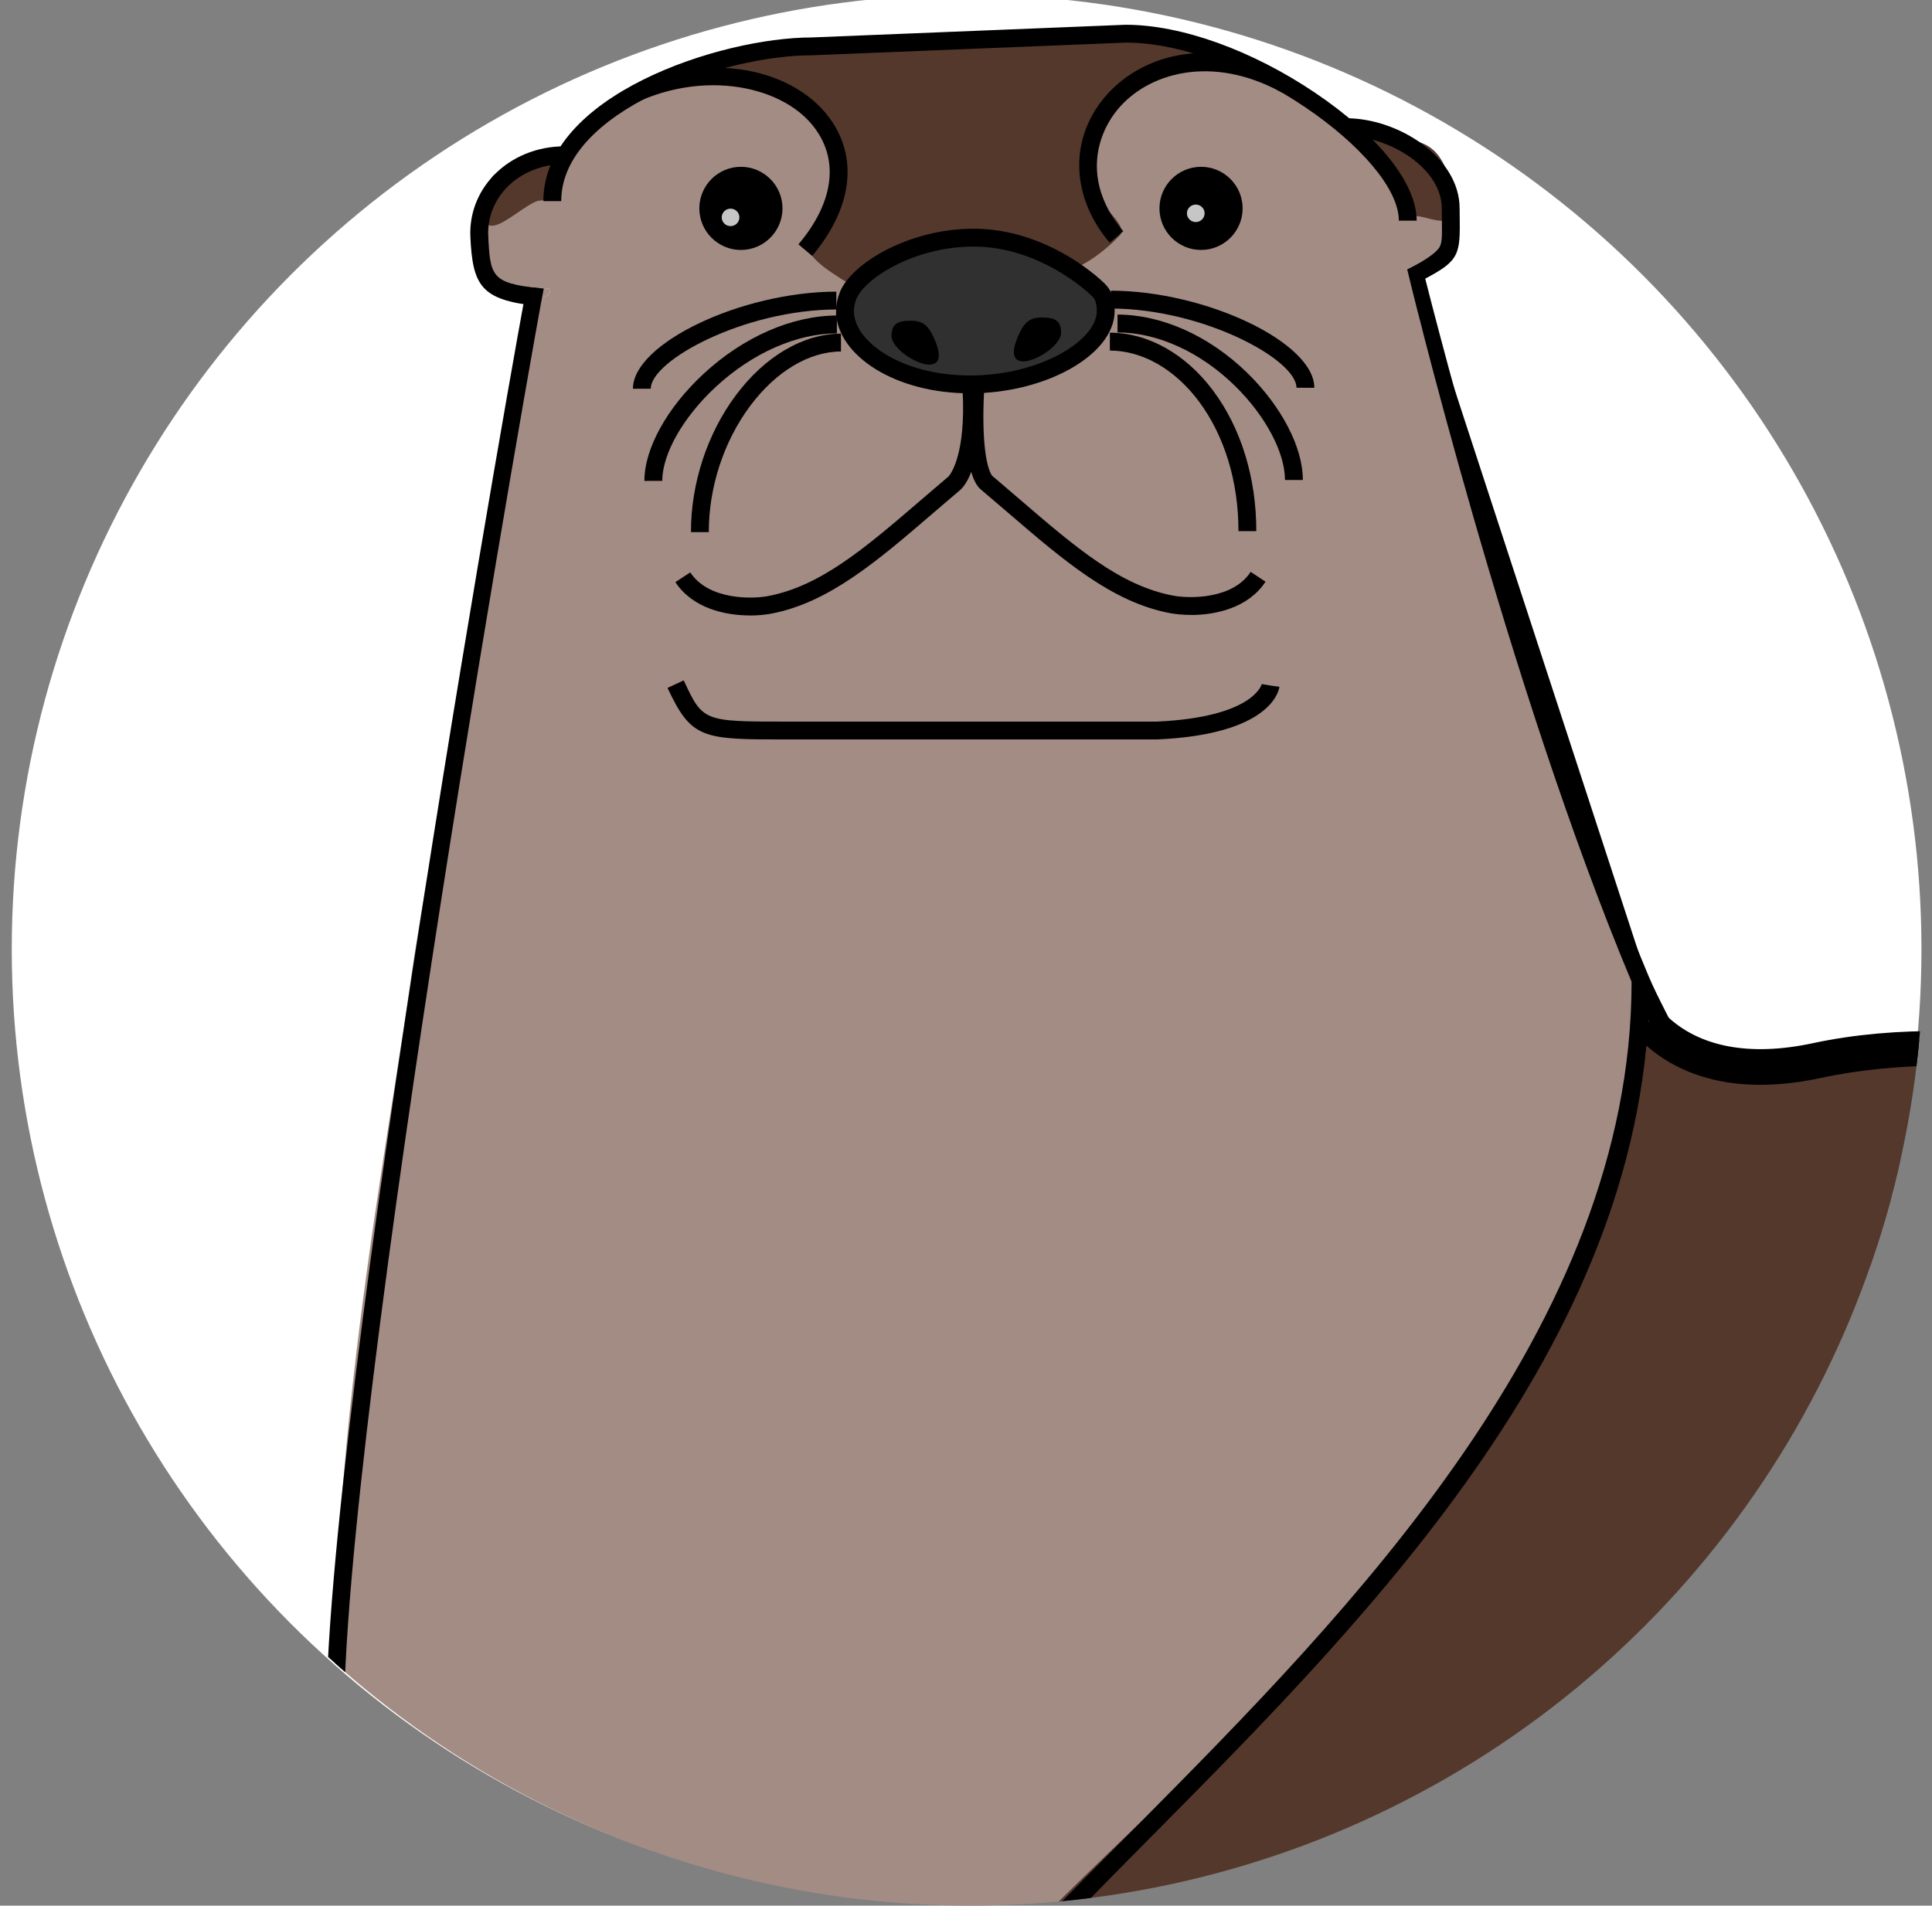 <svg xmlns="http://www.w3.org/2000/svg" xmlns:xlink="http://www.w3.org/1999/xlink" viewBox="0 0 541.311 534.06"><rect x="0" y="0" width="541.311" height="534.06" fill="#808080" stroke="none"/><circle cx="270.825" cy="266.03" r="267.03" fill="#FFF" stroke="#FFF"/><defs><circle id="a" cx="271.825" cy="267.03" r="267.03"/></defs><clipPath id="b"><use overflow="visible" xlink:href="#a"/></clipPath><g fill="#A38C84" clip-path="url(#b)"><path d="M114.635 277.808c-6.96 49.88-29.43 162.16-17.32 244.96 11.45 78.32 38.45 97.2 112.27 97.2 13.79 0 39.83-4.12 35.27-1.6 23.55-12.25 255.92-193.07 214.53-337.6-8.5-29.67-28.16-91.65-44.95-146.41-7.23-23.58-25.86-53.33-13.22-60.24 6.99-3.82 2.39-12.23-.22-23.96-3.68-16.56-22.45-10.69-23.37-11.4-4.08-3.15-7.03-6.27-11.13-9.22-9.17-6.62-22.14-12.45-36.17-16.08-24.92-6.44-60.47-5.15-89.77-2.44-42.56 3.93-66.45 7.98-81.2 30-1.71 2.56-20.31 5.77-21.58 8.74-.97 2.28-13.9 29.16 9.43 33.54 1.51.28 2.73.35 3.7.27 2.57-5.97 5.76-.45 0 0-.51 1.17-1 2.79-1.38 4.99-7.39 42.12-27.98 139.71-34.89 189.25z"/><path d="M150.905 83.568c5.76-.45 2.57-5.97 0 0z"/></g><g fill="#54382C" clip-path="url(#b)"><path d="M389.058 50.17c-3.63-4.436-15.16-17.72 8.48-10.378 4.473 1.39 6.975 4.848 8.48 10.377 4.682 17.17-4.797 10.37-9.48 10.37s-3.66-5.71-7.48-10.38zM235.702 78.158c-2.962-1.93-5.954-3.783-8.156-6.44-4.69-5.66 6.518-13.684 7.157-22.388.56-7.602-7.197-17.38-9.938-20.692-3.28-3.96-25.498-4.73-24.667-9.333 1.512-8.372 6.082-4.306 10.655-4.785 8.06-.843 19.854-1.045 45.62-1.045 10.724 0 40.035-5.737 59.058-5.58 9.22.076 18.03.005 19.12 5.568 2.23 11.284-31.49.968-28.92 38.354.3 4.37 11.01 11.155 8.09 14.184-3.32 3.45-6.99 6.35-10.94 8.43-4.03 2.13-13.17-7.1-17.26-5.74-5.72 1.9-15.13.96-19.73.96-10.15 0-18.48 16.08-30.07 8.53zm-97.87-27.798c-7.678 25.127 8.81 5.854 13.494 5.854s1.22-8.374 5.04-13.04"/></g><g clip-path="url(#b)"><path d="M368.25 108.68c.025-12.662-30.33-27.16-56.98-27.216l-.01 5c25.807.054 52.006 14.285 51.99 22.206l5 .01z"/></g><g clip-path="url(#b)"><path d="M365.027 134.504c.02-9.117-5.952-20.618-15.583-30.013-10.614-10.35-23.855-16.3-36.328-16.33l-.01 5c11.183.02 23.155 5.46 32.847 14.92 8.565 8.36 14.09 18.73 14.074 26.43l5 .01z"/></g><g clip-path="url(#b)"><path d="M351.99 148.863c.03-14.9-4.26-28.88-12.08-39.364-7.69-10.32-18.238-16.24-28.938-16.26l-.01 5c9.11.02 18.2 5.21 24.94 14.25 7.18 9.62 11.117 22.53 11.088 36.36l5 .01z"/></g><g clip-path="url(#b)"><path d="M220.67 207.235l103.526-.002c31.585-1.398 34.09-13.406 34.273-14.77l-4.96-.66 2.48.33-2.47-.42c-.02.094-2.27 9.305-29.5 10.522H220.74c-23.772 0-23.772 0-29.18-11.56l-4.53 2.12c6.756 14.44 9.817 14.44 33.64 14.44z"/></g><g clip-path="url(#b)"><path d="M94.164 488.093l2.223-3.588c-.987-85.322 55.185-400.988 55.974-403.65l-4.79-.422c-.79 2.67-57.18 318.06-56.18 404.13l2.78 3.53z"/></g><g clip-path="url(#b)"><path d="M150.325 85.72l.54-4.97c-13.08-1.422-13.54-3.333-14.066-14.602-.24-5.008 1.58-9.81 5.12-13.52 4.01-4.204 9.9-6.616 16.15-6.616v-5c-7.61 0-14.82 2.976-19.77 8.165-4.49 4.708-6.8 10.817-6.51 17.204.64 13.71 3.02 17.66 18.52 19.34z"/></g><g clip-path="url(#b)"><path d="M396.903 79.333c11.337-5.755 12.24-7.047 12.09-17.276-.017-1.09-.035-2.304-.035-3.67 0-14.22-17.096-25.25-31.803-25.25v5c12.14 0 26.803 9.033 26.803 20.25 0 1.394.02 2.632.035 3.744.063 4.3.056 6.09-.798 7.34-.968 1.41-3.77 3.48-8.905 6.09l2.613 3.79z"/></g><g clip-path="url(#b)"><path d="M391.92 61.833h5c0-10.395-10.608-23.77-28.375-35.78C350.837 14.087 330.98 6.94 315.423 6.94l-.1.002-87.955 3.555c-25.53.022-75.127 16.21-75.127 45.873h5c0-25.355 45.44-40.873 70.18-40.873l.1-.002 87.96-3.555c32.27.032 76.45 31.837 76.45 49.893z"/></g><g clip-path="url(#b)"><path d="M310.9 68.034l3.815-3.23c-11.05-13.057-8.09-26.15-1.634-34.048 8.39-10.263 26.34-15.65 45.97-4.883l1.7-4.535c-22.14-12.146-41.84-5.612-51.53 6.254-9.71 11.88-9.04 27.755 1.69 40.442z"/></g><g clip-path="url(#b)"><path d="M227.545 71.717c11.97-14.175 13.19-29.368 3.26-40.642-11.544-13.106-37.308-17.712-60.436-2.736l1.23 4.09c20.86-13.51 45.3-9.57 55.44 1.94 8.26 9.38 7.05 21.81-3.33 34.11l3.82 3.22z"/></g><g clip-path="url(#b)"><path d="M336.51 70.05c-6.425 0-11.65-5.227-11.65-11.65s5.226-11.652 11.65-11.652 11.65 5.227 11.65 11.65-5.225 11.652-11.65 11.652zm0-18.302c-3.668 0-6.65 2.984-6.65 6.65s2.982 6.652 6.65 6.652 6.65-2.984 6.65-6.65-2.982-6.652-6.65-6.652z"/></g><g clip-path="url(#b)"><path d="M207.59 70.05c-6.425 0-11.65-5.227-11.65-11.65s5.226-11.652 11.65-11.652 11.65 5.227 11.65 11.65-5.225 11.652-11.65 11.652zm0-18.302c-3.668 0-6.65 2.984-6.65 6.65s2.982 6.652 6.65 6.652 6.65-2.984 6.65-6.65-2.982-6.652-6.65-6.652z"/></g><g clip-path="url(#b)"><path d="M333.665 172.353c6.958 0 16.07-1.967 20.916-9.33l-4.17-2.75c-5.15 7.84-17.41 7.465-21.7 6.66-14.87-2.797-27.35-13.527-43.14-27.11-2.45-2.108-4.97-4.273-7.57-6.477-1.25-1.49-3.08-8.04-2.28-23.708l-4.99-.254c-.52 10.204-.29 23.256 3.73 27.485l.2.18c2.64 2.23 5.19 4.42 7.67 6.55 15.72 13.51 29.29 25.19 45.48 28.23 1.59.3 3.62.5 5.89.5z"/></g><g clip-path="url(#b)"><path d="M210.116 172.498c2.264 0 4.298-.208 5.885-.506 16.2-3.045 29.77-14.718 45.49-28.234 2.48-2.132 5.03-4.324 7.67-6.555l.2-.188c3.1-3.262 6.14-12.234 5.35-27.63l-4.99.254c.9 17.52-3.28 23.12-3.91 23.85-2.6 2.2-5.12 4.37-7.57 6.47-15.79 13.58-28.27 24.31-43.14 27.11-4.28.8-16.54 1.18-21.7-6.66l-4.17 2.74c4.85 7.36 13.96 9.33 20.92 9.33z"/></g><path fill="#54382C" d="M1311.594 787.894c157.63-38.64-463.37 19.13-454.48-176.42-7.34 15.2-17.59 30.33-31.12 45.24l-304.15-312.21-1.413-14.588" clip-path="url(#b)"/><path fill="#54382C" d="M463.544 284.654l-.01-.01-.01-.01c-2.14-4.24.318-.85-1.762-5.36-2.124 159.934-216.17 260.8-216.17 329.82v8.18l.08.49c-.03 0-.05.01-.08.01v114.32s-56.34 37.4-52 56h153v-.2c11.39-8.52-11-54.8-11-54.8-6.982-54.313 148.27-133.85 175.56-112.84 24.79-43.14 97.71-66.93 142.352-66.93l-68.3 206.77c-11.85-8.25-22.23-16.3-31.26-24.12-.75-.65-1.49-1.3-2.22-1.94-31.03-4.07-189.22-7.26-173.13 54.06h283l5-.2 92.45-35.29s81.55 35.49 112.55 35.49h440" clip-path="url(#b)"/><g clip-path="url(#b)"><path stroke="#000" stroke-width="5" d="M55.54 791.726l.47.17"/></g><g clip-path="url(#b)"><path fill="#54382C" d="M56.08 791.726h94.46c3.09-40.88 72.04-161.09 76.31-172.04 30.886-7.504 21.19-1.12-16.73.7-36.047 1.73-62.99-26.28-86.19-46.72-14.123-12.443-25.86-49.334-31.2-89.98l42.762 215.32-6.56 20.24c-7.76 14.08-20.86 22.49-34.73 31.39-16.023 10.28-30.592 20.92-38.122 41.09z"/><path d="M52.478 794.226l1.26-3.374c7.81-20.915 22.956-31.953 39.11-42.32 13.525-8.678 26.304-16.877 33.777-30.287l6.285-19.39L98.986 528.03c-3.677-13.275-6.697-28.494-8.736-44.02l4.93-.812 8.675 43.675c6.112 22.007 13.827 37.956 21.728 44.917a971.127 971.127 0 0 1 7.088 6.33c20.78 18.676 44.32 39.842 74.27 39.842 1.02 0 2.05-.024 3.07-.073 7.35-.36 14.26-.91 20.53-1.65 6.96-1.6 12.61-2.63 14.41-2.63 2.1 0 2.75 1.57 2.8 2.41.15 2.44-2.04 2.86-5.66 3.56-2.01.38-5.49.97-10.68 1.59-.87.2-1.78.41-2.73.64-1.54 3.36-5.3 10.46-10.64 20.55-20.32 38.39-62.61 118.29-64.97 149.53l-.17 2.31H52.48zm95.8-5c4.164-33.67 45.3-111.385 65.31-149.186 4.176-7.89 7.52-14.21 9.41-18.005-4.07.352-8.336.636-12.758.848-1.097.052-2.208.08-3.302.08-31.874 0-56.173-21.85-77.61-41.124-2.392-2.15-4.74-4.27-7.05-6.3-4.65-4.1-8.707-10.26-12.18-17.23l27.97 140.84-6.76 20.86-.19.43c-8.068 14.64-21.426 23.21-35.567 32.29-15.05 9.66-28.19 19.16-35.76 36.48h88.49z"/></g><g clip-path="url(#b)"><path fill="#54382C" d="M460.36 289.927l58.3 59.85 304.148 312.21c13.53-14.91 23.78-30.04 31.12-45.24v-.01c82.11-170.18-201.16-349.33-348.03-317.86-11.66 2.51-31.47 4.49-45.54-8.95z"/></g><g clip-path="url(#b)"><path fill="#54382C" d="M513.104 623.89c-16.89 29.41-12.43 66.8 39.57 112.78-.41 1.748 6.17 5.46 3.22 2.94 9.03 7.82 19.41 15.87 31.26 24.12l68.3-206.77c-44.64 0-117.56 23.79-142.35 66.93z"/></g><g clip-path="url(#b)"><path fill="#FFF" stroke="#000" stroke-width="5" d="M551.67 737.667c.73.64 1.47 1.29 2.22 1.94 0 0 2.766 2.363-2.22-1.94z"/></g><g clip-path="url(#b)"><path fill="#54382C" d="M758.99 754.236l-96.45 37.29c80.64 0 71.33 0 96.45-37.29z"/></g><g clip-path="url(#b)"><path stroke="#000" stroke-width="5" d="M227.85 619.686c-.02.065-.967-.09-1 0-.914 2.343-2.88 9.957-8.74 20.723-21.892 40.21-62.64 119.07-65.063 151.12l-.014.37c2.342-30.98 44.303-112.07 64.47-149.12 6.407-11.78 10.64-19.55 11.676-22.21.13-.36.22-.64.27-.85"/></g><g clip-path="url(#b)"><path stroke="#000" stroke-width="5" d="M827.79 662.026c13.315-14.672 23.92-30.093 31.522-45.833l-1.503-2.174c-7.4 15.3-18.73 32.33-31.73 46.64l1.7 1.36z"/></g><g clip-path="url(#b)"><path stroke="#000" stroke-width="5" d="M859.31 616.182c14.37-29.78 18.37-61.187 11.895-93.35-5.874-29.168-20.188-58.378-42.543-86.82-35.65-45.355-91.228-84.872-152.477-111.904-61.307-27.058-122.422-39.016-167.68-29.316-18.468 3.976-33.435 1.1-43.29-8.313l-3.452 3.61c11.107 10.61 27.63 13.92 47.793 9.58 44.247-9.48 104.245.36 164.61 27 60.523 26.71 115.402 67.69 150.564 112.42 32.357 41.16 66.842 104.93 33.077 174.91l1.504 2.17z"/></g><g clip-path="url(#b)"><path stroke="#000" stroke-width="5" d="M584.72 765.778l.858-2.104c-11.462-7.98-24.91-18.04-34.053-25.958-.577-.5-.146 1-.712.506l3.23 1.257c-23.14-20.47-41.63-44.99-47.59-65.62-5.078-17.56-4.413-34.41 3.812-48.74 24.624-42.85 100.653-69.68 143.183-69.68v-1c-23.787 0-53.356 6.53-79.098 17.48-21.307 9.06-49.777 25.21-64.42 50.7-8.918 15.53-10.744 33.72-5.282 52.61 6.23 21.55 21.492 43.17 45.363 64.28l.51.44c.57.5 1.15 1.01 1.74 1.51 9.28 8.03 20.87 16.2 32.47 24.28z"/></g><g clip-path="url(#b)"><path d="M465.72 287.16l-.187-.353c-2.016-4.005-4.232-8.216-6.124-12.728-34.97-83.41-62.45-196.93-62.67-198.03"/><path d="M477.286 300.084c-2.905-4.41-6.025-9.145-9.42-14.214l-1.134-2.232c-1.71-3.37-3.48-6.855-5.017-10.525-34.743-82.87-63.305-198.556-63.527-199.57l-3.898 2.002c.185.926 28.023 116.516 62.814 199.5.89 2.123 1.84 4.163 2.81 6.146l-1.825.85c.68 1.47.56 1.86.32 2.64-.45 1.47-.78 3.13.59 5.85l1.12 2.22 4.49-2.23c3.21 4.22 1.24-2.25-1.13-5.21-2.61-3.25-5.51-3.08 1.72 1.2 3.28 2.09-8.64-4.46-4.86-3.68l4.26 7.71-4.08-5.843 11.86 11.07"/></g><path stroke="#000" stroke-width="5" d="M1316.94 792.22L58.58 789.226l-2.5 3.478 1256.832 1.995" clip-path="url(#b)"/><g clip-path="url(#b)"><path stroke="#000" stroke-width="5" d="M375.7 793.152l.837-1.27c-2.474-9.428-.687-19.404 5.464-26.384 12.08-13.706 43.91-24.93 86.39-28.68 33.26-2.934 67.71.303 81.54 2.117.36.047 6.66 6.25 6.73 6.32-.18-.18-6.56-4.964-6.21-5.898.3-.802-.6-1.02.2-1.088l1.84 2.01 2.99 2.61-.77-.01c1.48-.13-1.48-.41-1.44-1.85.05-2.15-1.672-4.09-3.99-4.39-14.06-1.85-47.663-3.79-81.3-.82-30.53 2.69-68.35 9.8-84.694 28.35-7.234 8.2-9.44 17.95-6.55 28.96h-1z"/></g><g clip-path="url(#b)"><path stroke="#000" stroke-width="5" d="M345.037 793.528c12.394-9.27-3.776-45.12-7.64-53.355l-1.09-3c9.81 20.92 16.535 52.013 10.735 56.352l.994.004h-3z"/></g><g clip-path="url(#b)"><path stroke="#000" stroke-width="5" d="M191.105 792.294l4.87-1.137c-2.88-12.34 30.378-40.52 52.02-55.388-6.018 4.13-61.485 36.83-56.89 56.52z"/></g><path stroke="#000" stroke-width="5" d="M1006.778 736.796c-46.365-11.92-82.244-27.184-106.64-45.365-28.27-21.07-41.923-46.71-40.58-76.21v-.11h-2.61l1.614-.1c-1.42 31.26 8.908 55.33 38.59 77.45 24.918 18.57 61.383 34.12 108.38 46.2" clip-path="url(#b)"/><g clip-path="url(#b)"><path stroke="#000" stroke-width="5" d="M871.54 792.226v1c-30.12 0-113.286-37.9-114.122-38.273l-1.035 1.566"/></g><g clip-path="url(#b)"><path stroke="#000" stroke-width="5" d="M248.04 735.726v-114.82 114.82z"/></g><g clip-path="url(#b)"><path d="M248.04 612.726v11.5-11.5c0-26.313 33.654-60.278 72.622-99.607 61.918-62.5 138.978-140.27 138.978-238 0 95.67-77.705 176.15-138.978 237.99-41.384 41.76-72.622 71.23-72.622 99.6l-2.35 5.82 2.35-5.83z"/><path d="M245.54 624.226v-5.737l-2.168-.88 2.17-5.38c.325-27.42 27.69-54.94 65.484-92.96l7.854-7.91c.003 0 .004 0 .006-.01 58.347-58.89 138.254-139.53 138.254-236.23h5v.13c-.066 98.53-77.228 176.57-139.39 239.3l-.312.31-1.776-1.76 1.776 1.76-.06.06c-38.53 38.89-71.8 72.47-71.84 97.74v.02h-.093.094l-2.5.02h2.5v11.5h-5zm2.426-11.53l2.573.003-2.58-.01z"/></g><g clip-path="url(#b)"><path stroke="#000" stroke-width="5" d="M336.538 728.06l-.035 9.407c-3.206-26.86 37.197-67.658 78.66-91.22 40.32-22.912 80.263-29.23 93.437-21.055v1.193l.97.004 1.23-2.17-.868-1.59 1.086-1.83-2.393 3.09c-20.494-6.65-57.773-.39-93.932 21.99-39.23 24.28-81.87 61.02-78.155 92.15v-10z"/></g><g clip-path="url(#b)"><path d="M177.335 108.95l5-.01c-.016-7.92 26.184-22.152 51.99-22.206l-.01-5c-26.65.056-57.005 14.554-56.98 27.216z"/></g><g clip-path="url(#b)"><path d="M180.56 134.774l5-.01c-.017-7.57 5.88-17.924 15.023-26.378 10.257-9.484 22.612-14.937 33.896-14.96l-.01-5c-12.53.026-26.12 5.963-37.29 16.29-10.28 9.5-16.65 21.02-16.63 30.058z"/></g><g clip-path="url(#b)"><path d="M193.596 149.133l5-.01c-.026-12.568 4.197-25.458 11.588-35.365 7.216-9.672 16.488-15.23 25.44-15.248l-.01-5c-10.543.022-21.272 6.313-29.438 17.258-8.023 10.756-12.608 24.74-12.58 38.365z"/></g><path fill="none" stroke="#000" stroke-width="5" d="M58.57 788.787c2.466-14.318 28.647-35.743 52.592-49.922 9.174-3.95 12.677-11.718 18.818-19.798m628.437 35.886c-9.562 20.317-31.042 35.46-39.287 36.573" clip-path="url(#b)"/><g clip-path="url(#b)"><ellipse cx="336.172" cy="58.192" ry="7.757" rx="7.209"/><ellipse cx="335.032" cy="59.783" fill="#C6C6C6" ry="2.452" rx="2.478"/><ellipse cx="207.831" cy="58.331" ry="7.757" rx="7.209"/><ellipse cx="204.691" cy="60.921" fill="#C6C6C6" ry="2.452" rx="2.478"/></g><path fill="#303030" d="M238.407 88.513c0-10.024 14.954-20.15 34.635-20.15s36.637 10.125 36.637 20.15c0 10.025-15.96 18.15-35.64 18.15s-35.64-8.125-35.64-18.15z" clip-path="url(#b)"/><path fill="none" stroke="#000" stroke-width="5" d="M236.735 87.157c0-1.472.34-2.887.876-4.276 2.64-6.82 17.64-16.28 35.16-16.28 16.36 0 29.6 9.46 35.03 14.69 1.63 1.57 2 3.82 2 5.88 0 10.25-17.57 20.56-38.02 20.56s-35.04-10.32-35.04-20.57z" clip-path="url(#b)"/><path d="M285.14 94.464c1.693-3.935 3.142-5.484 6.73-5.484s5.424.763 5.424 4.26c0 3.5-6.948 8.042-10.538 8.042s-2.998-3.604-1.615-6.818zm-23.186.904c-1.692-3.935-3.14-5.484-6.73-5.484s-5.423.763-5.423 4.26c0 3.5 6.95 8.042 10.54 8.042s3-3.604 1.62-6.818z" clip-path="url(#b)"/><path fill="none" stroke="#000" d="M462.763 290.094c0-3.094.168-5.598.376-5.598" clip-path="url(#b)"/><path fill="#FFF" stroke="#FFF" d="M-2110.828-161.54v1436h1966v-1436h-1966zm1350 671.712c-148.013 0-268-119.987-268-268s119.987-268 268-268 268 119.987 268 268-119.987 268-268 268z"/><path fill="#54382C" d="M1307.594 802.094v-.2"/><path stroke="#000" stroke-width="5" d="M1308.912 808.7l4.027-2.48m-311.41-53.58c85.16 21.894 189.21 29.544 257.4 33.944 33.5 2.162 67.27 6.212 73.97 9.193-1.89 1.156-10.32 5.483-25.97 9.32l1.19 2.855c23.7-5.81 27.87-8.813 27.53-12.636-.55-6.184-14.17-7.643-77.41-11.724-68.01-4.388-170.78-11.02-255.49-32.798"/></svg>